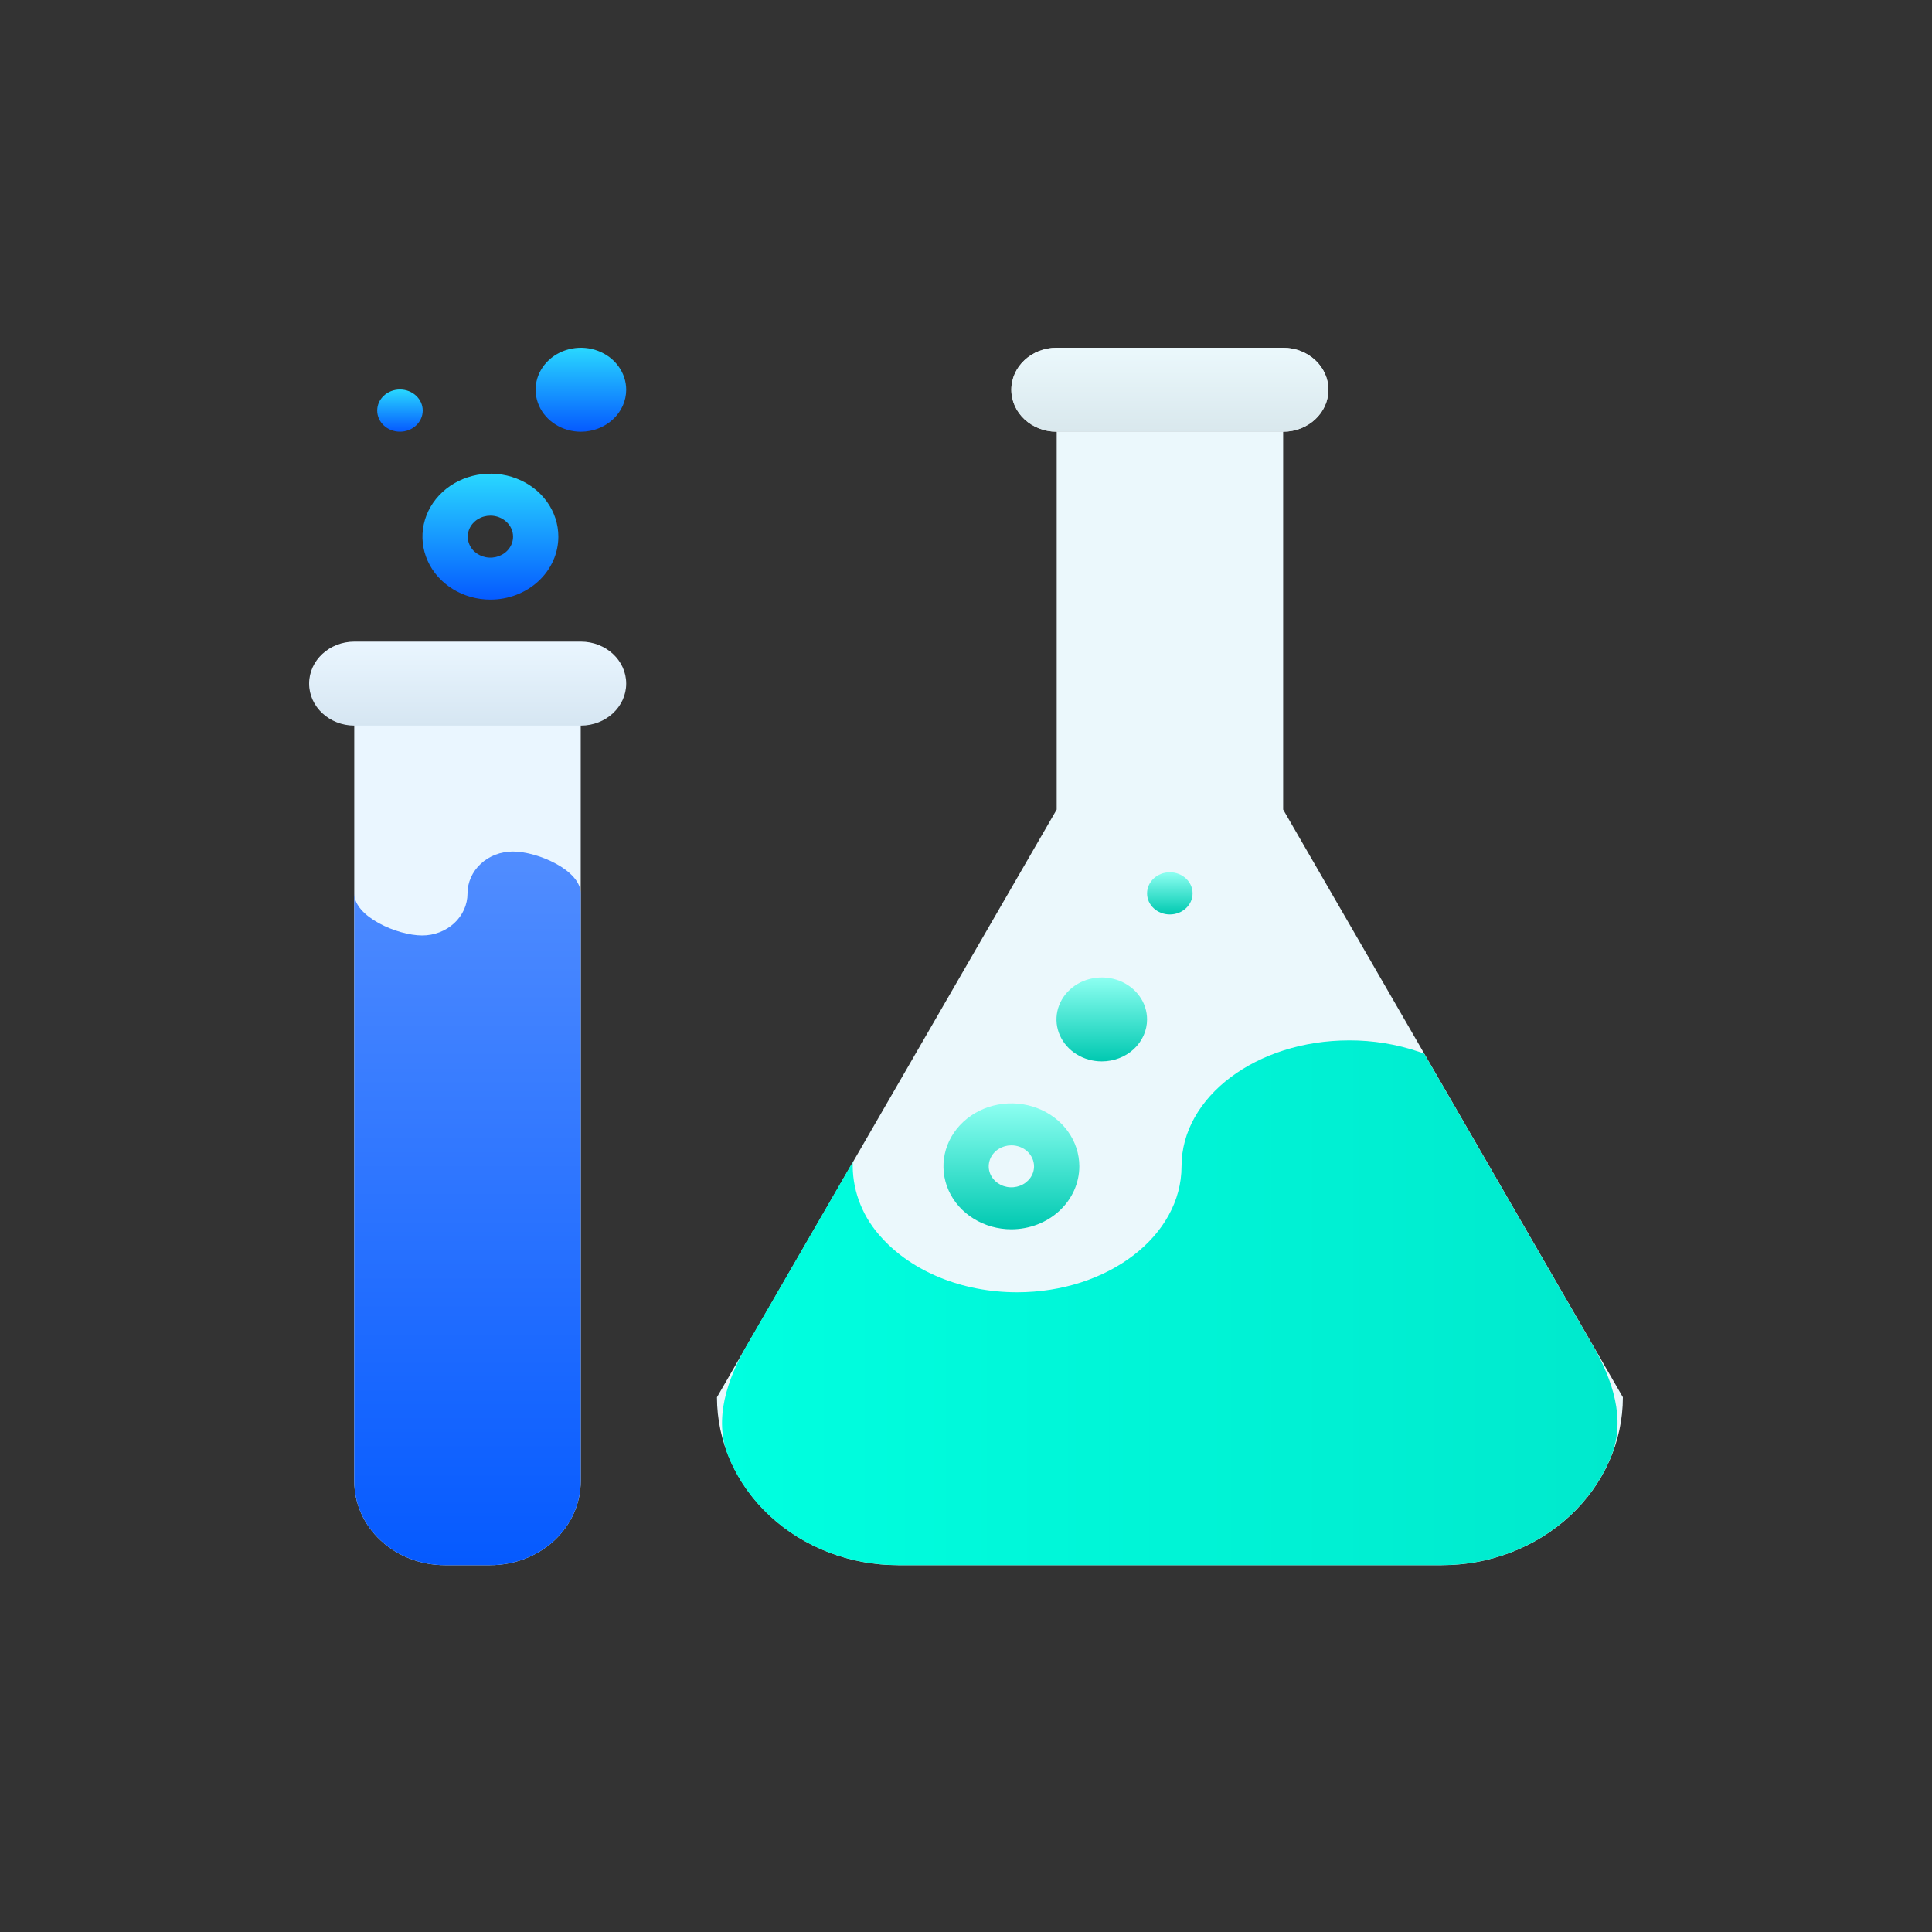 <svg width="50" height="50" viewBox="0 0 50 50" fill="none" xmlns="http://www.w3.org/2000/svg">
<rect x="0" y="0" width="50" height="50" fill="#333333" stroke="none"/>
<path d="M27.347 10.086V20.951L18.555 36.16C18.555 37.313 19.049 38.418 19.928 39.233C20.807 40.048 22 40.506 23.244 40.506H37.311C38.554 40.506 39.747 40.048 40.627 39.233C41.506 38.418 42 37.313 42 36.16L33.208 20.951V10.086H27.347Z" fill="#EBF8FC"/>
<path d="M41.224 34.824C41.73 35.699 42.08 36.73 41.704 37.669C41.472 38.251 41.105 38.785 40.623 39.232C39.744 40.047 38.551 40.505 37.307 40.505H23.24C21.997 40.505 20.804 40.047 19.924 39.232C19.442 38.785 19.076 38.251 18.843 37.669C18.468 36.73 18.818 35.699 19.323 34.824L22.068 30.076V30.184C22.074 30.87 22.345 31.53 22.831 32.047C23.6 32.891 24.877 33.444 26.322 33.444C28.673 33.444 30.578 31.984 30.578 30.184C30.578 28.384 32.521 26.925 34.917 26.925C35.533 26.923 36.143 27.023 36.721 27.219L36.856 27.267L41.224 34.824Z" fill="url(#paint0_linear_1852_3680)"/>
<path d="M15.029 17.691V38.333C15.029 38.909 14.782 39.462 14.343 39.869C13.903 40.277 13.306 40.506 12.685 40.506H11.512C10.891 40.506 10.294 40.277 9.855 39.869C9.415 39.462 9.168 38.909 9.168 38.333V17.691H15.029Z" fill="#EAF6FF"/>
<path d="M15.029 23.123V38.333C15.029 38.909 14.782 39.462 14.343 39.869C13.903 40.277 13.306 40.506 12.685 40.506H11.512C10.891 40.506 10.294 40.277 9.855 39.869C9.415 39.462 9.168 38.909 9.168 38.333V23.123C9.168 23.724 10.279 24.21 10.926 24.21C11.237 24.21 11.535 24.095 11.755 23.892C11.975 23.688 12.099 23.412 12.099 23.123C12.099 22.835 12.222 22.559 12.442 22.355C12.662 22.151 12.96 22.037 13.271 22.037C13.918 22.037 15.029 22.523 15.029 23.123Z" fill="url(#paint1_linear_1852_3680)"/>
<path d="M10.351 11.172C10.676 11.172 10.94 10.927 10.94 10.626C10.94 10.324 10.676 10.08 10.351 10.08C10.025 10.08 9.762 10.324 9.762 10.626C9.762 10.927 10.025 11.172 10.351 11.172Z" fill="url(#paint2_linear_1852_3680)"/>
<path d="M30.275 23.666C30.6 23.666 30.864 23.422 30.864 23.12C30.864 22.819 30.6 22.574 30.275 22.574C29.949 22.574 29.686 22.819 29.686 23.12C29.686 23.422 29.949 23.666 30.275 23.666Z" fill="url(#paint3_linear_1852_3680)"/>
<path d="M15.034 11.173C14.802 11.173 14.575 11.109 14.382 10.99C14.19 10.87 14.039 10.701 13.951 10.502C13.862 10.304 13.839 10.085 13.884 9.874C13.929 9.664 14.041 9.47 14.205 9.318C14.369 9.166 14.578 9.063 14.805 9.021C15.032 8.979 15.268 9 15.482 9.083C15.696 9.165 15.88 9.304 16.008 9.483C16.137 9.661 16.206 9.872 16.206 10.086C16.206 10.374 16.082 10.651 15.862 10.854C15.642 11.058 15.344 11.172 15.034 11.173Z" fill="url(#paint4_linear_1852_3680)"/>
<path d="M12.692 15.518C12.344 15.518 12.004 15.422 11.715 15.243C11.426 15.064 11.2 14.81 11.067 14.512C10.934 14.214 10.899 13.887 10.967 13.57C11.035 13.254 11.203 12.964 11.449 12.736C11.694 12.508 12.008 12.353 12.349 12.29C12.69 12.227 13.044 12.259 13.365 12.383C13.686 12.506 13.961 12.715 14.154 12.983C14.347 13.251 14.45 13.566 14.45 13.888C14.45 14.32 14.264 14.735 13.935 15.04C13.605 15.346 13.158 15.518 12.692 15.518ZM12.692 13.345C12.576 13.345 12.463 13.377 12.366 13.437C12.27 13.496 12.195 13.581 12.15 13.681C12.106 13.78 12.095 13.889 12.117 13.994C12.14 14.1 12.196 14.197 12.277 14.273C12.36 14.348 12.464 14.4 12.578 14.421C12.691 14.442 12.809 14.431 12.916 14.39C13.023 14.349 13.115 14.28 13.179 14.19C13.244 14.101 13.278 13.996 13.278 13.888C13.278 13.744 13.216 13.606 13.106 13.505C12.996 13.403 12.847 13.345 12.692 13.345Z" fill="url(#paint5_linear_1852_3680)"/>
<path d="M28.514 27.468C28.282 27.468 28.056 27.405 27.863 27.285C27.67 27.166 27.52 26.996 27.431 26.798C27.342 26.599 27.319 26.381 27.364 26.17C27.41 25.959 27.521 25.766 27.685 25.614C27.849 25.462 28.058 25.358 28.285 25.317C28.513 25.275 28.748 25.296 28.963 25.378C29.177 25.461 29.36 25.6 29.489 25.779C29.618 25.957 29.686 26.167 29.686 26.382C29.686 26.67 29.562 26.946 29.343 27.15C29.123 27.354 28.825 27.468 28.514 27.468Z" fill="url(#paint6_linear_1852_3680)"/>
<path d="M26.174 31.814C25.827 31.814 25.487 31.718 25.198 31.539C24.908 31.36 24.683 31.106 24.55 30.808C24.417 30.51 24.382 30.182 24.45 29.866C24.518 29.55 24.685 29.26 24.931 29.032C25.177 28.804 25.49 28.649 25.831 28.586C26.172 28.523 26.526 28.555 26.847 28.679C27.169 28.802 27.443 29.011 27.637 29.279C27.83 29.547 27.933 29.862 27.933 30.184C27.932 30.616 27.747 31.03 27.417 31.336C27.088 31.641 26.641 31.813 26.174 31.814ZM26.174 29.641C26.058 29.641 25.945 29.673 25.849 29.733C25.752 29.792 25.677 29.877 25.633 29.976C25.589 30.076 25.577 30.185 25.599 30.29C25.622 30.396 25.678 30.492 25.76 30.568C25.842 30.644 25.946 30.696 26.06 30.717C26.174 30.738 26.292 30.727 26.399 30.686C26.506 30.645 26.597 30.575 26.662 30.486C26.726 30.397 26.761 30.292 26.761 30.184C26.76 30.04 26.698 29.902 26.589 29.8C26.479 29.698 26.33 29.641 26.174 29.641Z" fill="url(#paint7_linear_1852_3680)"/>
<path d="M33.205 9H27.344C26.697 9 26.172 9.486 26.172 10.086C26.172 10.686 26.697 11.173 27.344 11.173H33.205C33.853 11.173 34.378 10.686 34.378 10.086C34.378 9.486 33.853 9 33.205 9Z" fill="#D0D2D4"/>
<path d="M33.207 9H27.346C26.699 9 26.174 9.486 26.174 10.086C26.174 10.686 26.699 11.173 27.346 11.173H33.207C33.855 11.173 34.38 10.686 34.38 10.086C34.38 9.486 33.855 9 33.207 9Z" fill="url(#paint8_linear_1852_3680)"/>
<path d="M15.034 16.605H9.172C8.525 16.605 8 17.091 8 17.691C8 18.291 8.525 18.778 9.172 18.778H15.034C15.681 18.778 16.206 18.291 16.206 17.691C16.206 17.091 15.681 16.605 15.034 16.605Z" fill="url(#paint9_linear_1852_3680)"/>
<defs>
<linearGradient id="paint0_linear_1852_3680" x1="18.686" y1="33.715" x2="41.862" y2="33.715" gradientUnits="userSpaceOnUse">
<stop stop-color="#00FFE0"/>
<stop offset="1" stop-color="#00E9CD"/>
</linearGradient>
<linearGradient id="paint1_linear_1852_3680" x1="12.099" y1="22.037" x2="12.099" y2="40.506" gradientUnits="userSpaceOnUse">
<stop stop-color="#518DFF"/>
<stop offset="1" stop-color="#055AFF"/>
</linearGradient>
<linearGradient id="paint2_linear_1852_3680" x1="10.351" y1="10.08" x2="10.351" y2="11.172" gradientUnits="userSpaceOnUse">
<stop stop-color="#29D8FF"/>
<stop offset="1" stop-color="#055AFF"/>
</linearGradient>
<linearGradient id="paint3_linear_1852_3680" x1="30.275" y1="22.574" x2="30.275" y2="23.666" gradientUnits="userSpaceOnUse">
<stop stop-color="#8DFFF1"/>
<stop offset="1" stop-color="#00C9B1"/>
</linearGradient>
<linearGradient id="paint4_linear_1852_3680" x1="15.034" y1="9" x2="15.034" y2="11.173" gradientUnits="userSpaceOnUse">
<stop stop-color="#29D8FF"/>
<stop offset="1" stop-color="#055AFF"/>
</linearGradient>
<linearGradient id="paint5_linear_1852_3680" x1="12.692" y1="12.259" x2="12.692" y2="15.518" gradientUnits="userSpaceOnUse">
<stop stop-color="#29D8FF"/>
<stop offset="1" stop-color="#055AFF"/>
</linearGradient>
<linearGradient id="paint6_linear_1852_3680" x1="28.514" y1="25.296" x2="28.514" y2="27.468" gradientUnits="userSpaceOnUse">
<stop stop-color="#8DFFF1"/>
<stop offset="1" stop-color="#00C9B1"/>
</linearGradient>
<linearGradient id="paint7_linear_1852_3680" x1="26.174" y1="28.555" x2="26.174" y2="31.814" gradientUnits="userSpaceOnUse">
<stop stop-color="#8DFFF1"/>
<stop offset="1" stop-color="#00C9B1"/>
</linearGradient>
<linearGradient id="paint8_linear_1852_3680" x1="30.277" y1="9" x2="30.277" y2="11.173" gradientUnits="userSpaceOnUse">
<stop stop-color="#EBF8FC"/>
<stop offset="1" stop-color="#D9E8ED"/>
</linearGradient>
<linearGradient id="paint9_linear_1852_3680" x1="12.103" y1="16.605" x2="12.103" y2="18.778" gradientUnits="userSpaceOnUse">
<stop stop-color="#EAF6FF"/>
<stop offset="1" stop-color="#D6E6F2"/>
</linearGradient>
</defs>
</svg>
